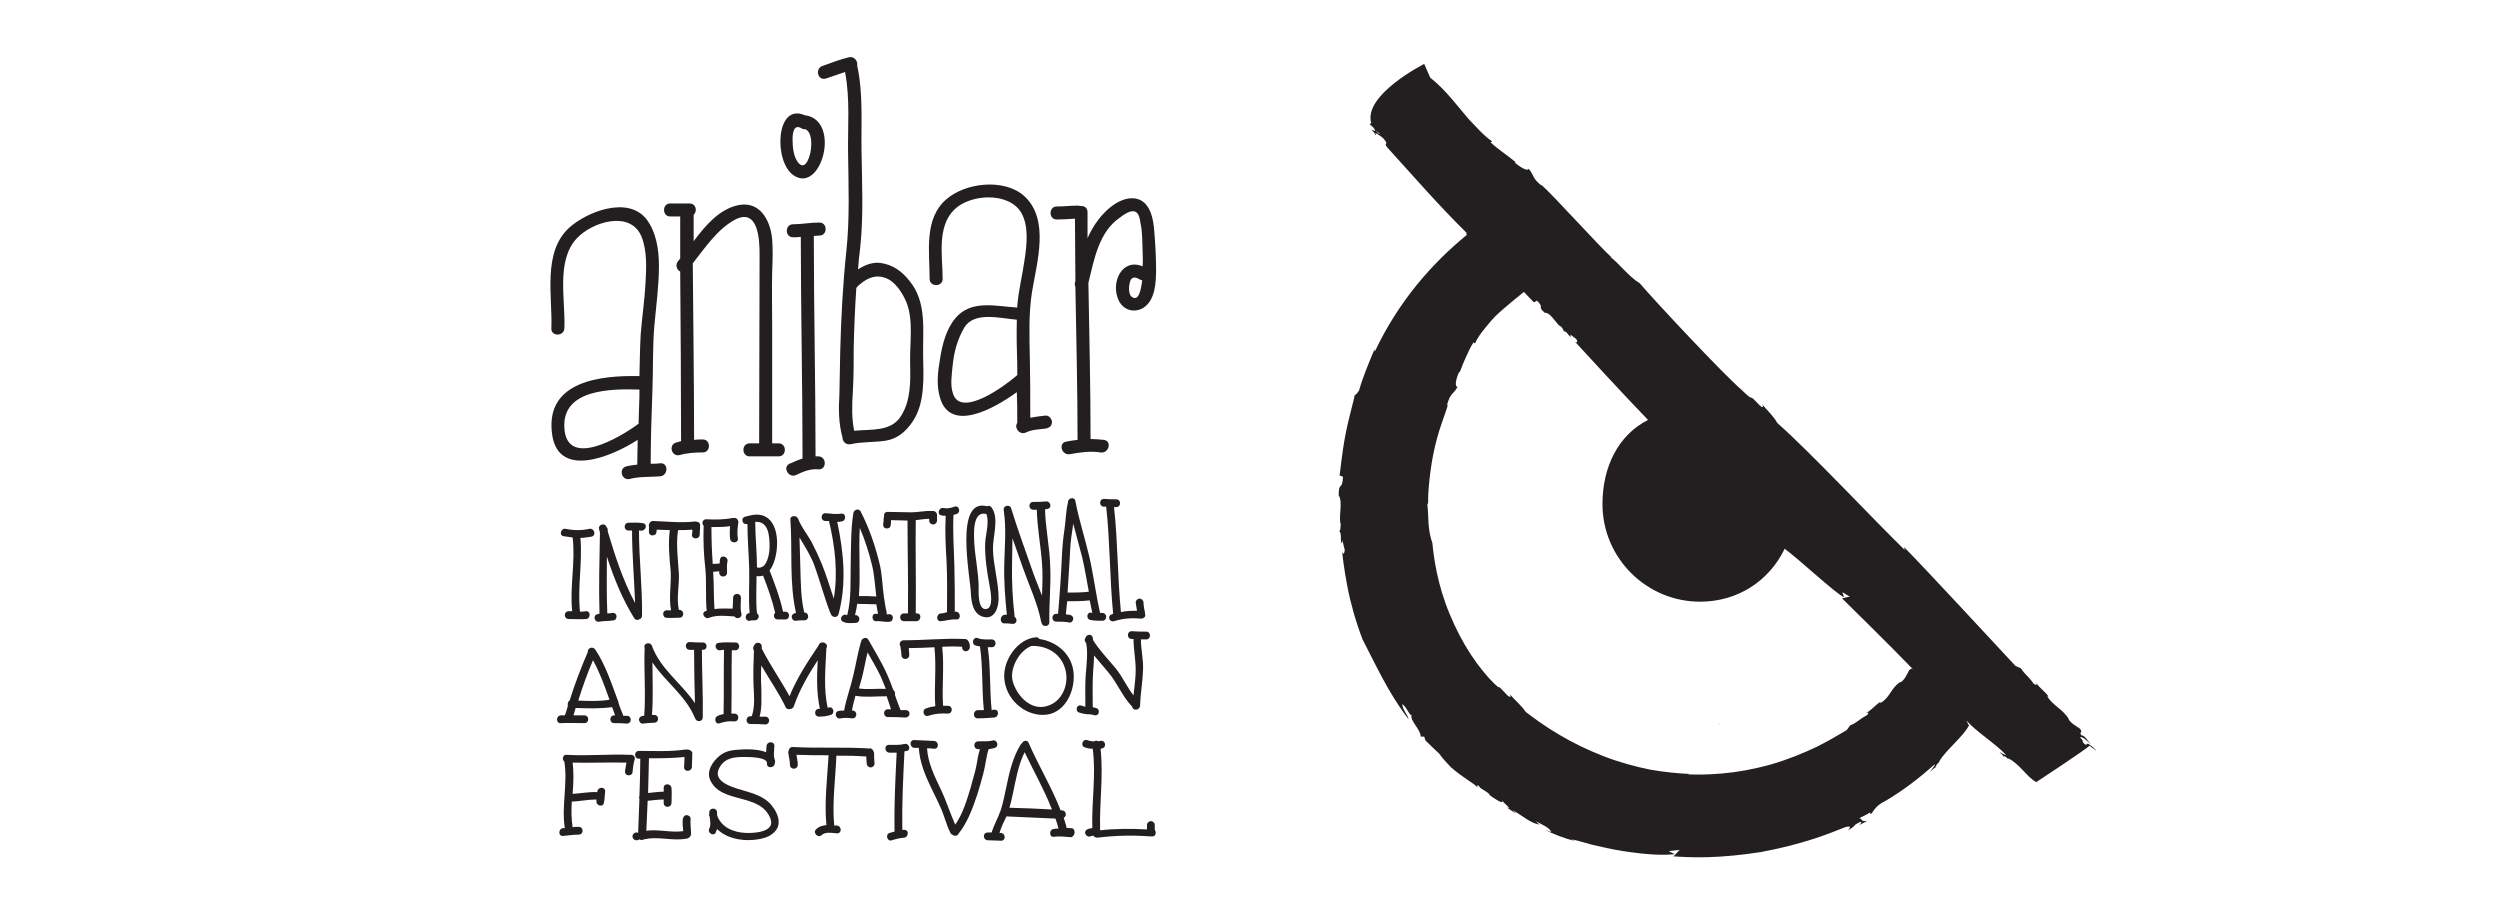 <?xml version="1.0" encoding="utf-8"?>
<!-- Generator: Adobe Illustrator 18.0.0, SVG Export Plug-In . SVG Version: 6.00 Build 0)  -->
<!DOCTYPE svg PUBLIC "-//W3C//DTD SVG 1.1//EN" "http://www.w3.org/Graphics/SVG/1.1/DTD/svg11.dtd">
<svg version="1.1" id="Layer_1" xmlns="http://www.w3.org/2000/svg" xmlns:xlink="http://www.w3.org/1999/xlink" x="0px" y="0px"
	 viewBox="0 0 576.3 207.9" enable-background="new 0 0 576.3 207.9" xml:space="preserve">
<g>
	<path fill="#231F20" d="M396.6,167.2l-0.7-0.6C396.1,166.8,396.3,167,396.6,167.2"/>
	<path fill="#231F20" d="M396.3,134.1C396.2,134,396.2,134,396.3,134.1C396.2,134,396.2,134,396.3,134.1"/>
	<path fill="#231F20" d="M396.3,191.8C396.2,191.8,396.2,191.8,396.3,191.8C396.2,191.8,396.2,191.8,396.3,191.8"/>
	<path fill="#231F20" d="M320,158.7c1.9,3.3,3.7,5.8,4.7,7.1c-0.1-0.9-1.6-2.5-1.4-3.5c1.3,1.2,1.3,2.2,2.1,2.6
		c-0.2,0.6,0.3,1.4,0.9,2.3c0.6,0.9,1.2,1.8,1.2,2.6l0.8,0l0.3,0.9c1.4,1.4,2.2,2.1,2.6,2.5c0.5,0.4,0.6,0.6,0.7,0.7
		c0.2,0.2,0.2,0.5,2.6,3c1.5,1.3,2.7,2.1,3.7,2.8c1,0.7,1.9,1.2,2.6,2c-0.3-0.3-0.6-0.9,0.2-0.5c-0.2,0.5,2.3,1.4,2.4,2.1
		c0.8,0.6,3.4,2.4,2.9,1.2c0.2,0.6,2.6,2.3,1,1.6c0.8,0.5,1.5,1.1,2.2,1.4l-0.9-0.8c2.8,1.6,4.1,3,6.3,3.4l-0.9-0.8
		c1.7,0.9,3.2,1.5,3.6,2.5c-0.6-0.2-1.3-0.4-1.9-0.7c2.9,1.4,4.8,2.1,7.4,2.8l-0.9-0.4c0.9,0.1,2.6,0.6,4.7,1.2
		c2.1,0.5,4.7,1.1,7.3,1.5c2.6,0.4,5.2,0.7,7.3,0.8c2.1,0.1,3.8,0,4.6-0.1c-0.5-0.2-0.9-0.4-1.4-0.7c0.9-0.1,1.8-0.2,2.6-0.3
		c-0.3,0-1.2,1.4-1.6,1.5c1.5,0.1,4.3,0.3,7.9,0.2c3.7-0.1,8-0.5,12.4-1.2c4.3-0.8,8.6-1.9,12-3c3.4-1.1,6-2.2,7.3-2.7
		c2.1-0.6,0.7,0.6,0.7,0.7c2.3-1.3,0.8-1,2.8-1.9c0.6-0.2,0.1,0.4-0.2,0.7c0.8-0.5,1.7-0.7,1.7-1c-1.2,0.4-1-0.5-1.7-0.6
		c0.8-0.4,1.7-0.8,2.5-1.3l0.1,0.4c0.6-0.3,0.8-1.8,3.3-3c4-2.3,8-5.4,11.5-8.5c0.1,0.2-0.5,1-1.2,1.8c0.5-0.4,1.2-1.1,1.7-1.3
		c-1.1,0.4,1.2-1.6,0.5-1.1c0.9-1.6,2.3-2.9,3.6-4.3c1.3-1.4,2.6-2.7,3.3-4.1c-0.1-0.1-0.3-0.5-0.6-1.1c2.4,2.7,6.7,5.3,9.1,7.9
		c-0.2,0.1-0.9-0.3-1.5-0.7c0.3,0.4,0.9,0.8,1.1,1.3c-0.3-1,1.3,0.9,0.9,0.2c2.6,1.2,4.3,4.3,6.5,5.5c0.8-0.5,11.5-7.6,12.3-8.4
		c0.5,0.5,1.4,0.9,1.5,1.2c0.1-0.3-1.3-1.3-1.9-1.7l-0.5,0.3c-1.4-1.1,0-0.5-1.3-1.7c0.3-0.4,1.5,0.6,2.5,1.6
		c-0.8-0.9-1.4-2.1-2.2-2.1c-0.7-1,0.5-0.3-0.3-1.5c-0.8-0.6-2.1-1.2-2.7-2.3l0.1,0c-1.6-2.4-3.6-3-5-5.2l0.3,0.1
		c-0.4-0.9-2-1.9-2.9-3.3c0.3,0.4,0.3,0.9-0.5,0.3c-1.1-1.6-2.2-2.3-2.9-3.5l-1.3-0.6c-4.5-4.8-21-22.7-25.7-27.4l0.2,0.7
		c-7.2-7-21.6-22.4-29.4-29.3c-0.8-1.5-2.4-3-3.5-4.3c0.5,0.8,0,0.8-0.5,0.3c-3.5-3.7-0.5,0-4.2-3.6c-4.5-3.9-20.1-20.6-23.5-24.6
		c-2.5-1.5-4.6-4.4-6.8-6.1l0.3,0.1c-2.3-1.9-13.6-14.5-16.3-16.8l0.3,0.4c-2.4-1.9-1.6-2.1-3.1-4c-0.3,0.8-2.5-0.8-3.2-1.4l0.2-0.1
		c-1.1-1-4-2.9-5.8-4.6l0.4-0.2c-1.8-1.1-4.3-4-5.4-5.1c-2.2-2.5-5.3-6.8-8.9-9.6l-1.4-3.2l-0.1,0.1c0,0-14,7.1-12.1,13.6l-0.4,0.2
		l0.9,0.8c0.8,1.2,1.7,1.3,1.3,1.5l-1.3-1.4c0.9,1.1,0,0.6-0.5,0.3c0.4,0.5,0.8,0.9,1,1.3c0.3,0.1,0-0.3-0.1-0.5
		c0.6,0.4,1.7,0.9,2.2,1.7c1,1.1-0.4,0.6,0.7,1.8c6,6.6,11.7,13.2,18.2,19.6c0,0.3-0.2,0.1-0.4,0c0.2,0.1,0.3,0.3,0.5,0.4
		c-4.3,3.5-8.2,7.4-11.7,11.7c-3.7,4.6-6.9,9.6-9.5,15.1c-0.3,0.2-0.1-0.1-0.1-0.5c-1.4,3.4-2.7,6.4-3.6,9.6c-0.5,0.8-0.8,1-1.1,1.2
		c0.3-0.2-1.1,4.2-2,8.8c-0.9,4.6-1.3,9.4-1.4,9.6l0.8,0.3c-0.1,1.8-0.4,2-0.6,2.2c-0.2,0.2-0.4,0.4-0.4,2.1c0.5,0.7,0.5,2,0.4,3.4
		c-0.1,1.4-0.2,2.7,0.1,3.3c-0.1,0,0,1.6-0.4,1.5c0.6,0.5,0.3,1.7,0.5,2.7c0.2,0.4,0.2-0.3,0.3-0.6c0.1,0.8,0.3,1.5,0.5,2.3
		c-0.1,0.9-0.4,1.2-0.6,0.2c0.1,1.5,0.5,4.5,1.2,8.2c0.7,3.7,1.9,8,3.5,12.2C316.1,151.3,318.1,155.4,320,158.7 M329.4,111.8
		c0.2-2.1,0.5-4.6,1-7.1c0.5-2.5,1.2-5,1.9-7c0.7-2,1.3-3.7,1.5-4.5l-0.3,0.4c0.4-1.5,0.7-2.1,1.1-2.6c0.4-0.5,0.8-0.8,1.4-1.8
		c-0.9-0.1-0.1-2.6,0.4-3.5l0.1,0.1c0.3-0.7,0.7-1.9,1.3-3.2c0.6-1.3,1.2-2.7,1.9-3.7l0.3,0.3c0.4-1,1.3-2.3,2.2-3.4
		c0.9-1.1,1.8-2.2,2.3-2.7c1.2-1.2,3-2.7,4.8-4.2c0.7-0.5,1.3-1.1,2-1.6c1.3,1.4,2.3,2.4,2.3,2.4l0.7-0.4c1.9,1.9-0.1,1.2,1.8,2.8
		c1.5-0.1,2.8,3,3.8,3.2c-0.1,0,0.8,0.9,0.5,1.1c0.7-0.2,1,0.8,1.6,1.2c0.3,0.1,0-0.3,0-0.5l1.4,1.1c0.3,0.6,0.2,1-0.4,0.5
		c2.3,2.5,11,12,16.9,18.1c-6.7,3.4-10.5,10.6-10.5,19.4c0,12.4,10.1,22.5,22.5,22.5c8.8,0,16-4.9,19.5-12.2
		c3.3,2.4,11.6,10.2,13.7,11.2l-0.4-1.2l1.8,1.1c-0.1-0.2-1.7,0.4-1.9,0.3c2.2,2.2,10.6,10.4,16.4,16.4c-0.2,0-0.2-0.5-0.9,0.2
		c-0.5,0.9-1,2.2-2,2.8l-0.1-0.1c-1.1,0.8-1.7,1.7-2.3,2.6c-0.6,0.9-1.2,1.7-2.3,2.3l0.1-0.3c-0.9,0.4-1.9,1.8-3.4,2.6
		c0.4-0.2,1-0.2,0.2,0.5c-1.7,0.9-2.5,1.9-3.8,2.3c-0.3,0.4-0.5,0.7-0.8,1.1c-1.4,0.8-3.8,2.3-6.8,3.8c-3.1,1.5-6.8,3-10.6,4.1
		c-3.9,1.1-7.8,1.8-11.3,2.1c-3.4,0.3-6.3,0.3-7.9,0.2l0.3-0.1c-2.5-0.1-5.7-0.4-9.1-1c-3.4-0.7-7.1-1.7-10.7-3.1
		c-3.6-1.4-7.1-3.1-10.1-4.9c-3.1-1.8-5.7-3.7-7.8-5.3c-0.9-1.4-2.6-2.8-3.7-4.1c0.5,0.8,0,0.8-0.5,0.3c-1.8-1.9-1.8-1.9-2-1.9
		c-0.1,0-0.3,0-2.1-1.9c-1-1.1-2.7-3.1-4.4-5.7c-1.7-2.6-3.4-5.8-4.8-9.2c-1.4-3.3-2.4-6.8-3-9.7c-0.6-2.9-0.9-5.4-1-6.7
		c-0.5-1.4-0.8-3-0.9-4.6c-0.1-1.6-0.1-3.2-0.3-4.6l0.2,0.3C329.2,115.5,329.2,113.9,329.4,111.8"/>
	<path fill="#231F20" d="M396.3,176.6C396.2,176.6,396.2,176.6,396.3,176.6C396.2,176.6,396.2,176.6,396.3,176.6"/>
</g>
<path fill="#231F20" d="M135.9,121.9c-1.8,0.4-3.7,0.4-5.5,0c-1.1-0.2-1.6,1.5-0.5,1.7c0.7,0.1,1.4,0.2,2.1,0.3
	c0.7,5.7-0.7,11.3-0.1,17c-0.3,0-0.5,0-0.8,0c-1.2,0-1.2,1.8,0,1.8c1.4,0,2.7,0.1,4,0c1.1-0.1,1.1-1.9,0-1.8c-0.5,0.1-1,0.1-1.4,0.1
	c-0.6-5.7,0.6-11.3,0.1-17c0.9,0,1.7-0.2,2.6-0.3C137.5,123.4,137,121.7,135.9,121.9"/>
<path fill="#231F20" d="M148.2,120.6c-1.1-0.2-2.2-0.1-3.3-0.1c-1.2,0-1.2,1.8,0,1.8c0.3,0,0.6,0,0.8,0c0,5.6,0.5,11.1,0.7,16.7
	c-2.8-5.2-4.6-10.8-6.3-16.5c0-0.1,0-0.2,0-0.3c0-0.3-0.1-0.5-0.3-0.7c-0.3-1.1-2-0.6-1.7,0.5c0.1,0.2,0.1,0.5,0.2,0.7
	c-0.1,6.3-0.3,12.5-0.1,18.8c-0.2,0-0.3,0-0.5,0.1c-1.1,0.2-0.7,2,0.5,1.7c1.1-0.2,2.2-0.1,3.3-0.3c0.5-0.1,0.7-0.7,0.6-1.1
	c-0.1-0.5-0.6-0.7-1.1-0.6c-0.3,0.1-0.7,0.1-1,0.1c-0.2-4.4-0.1-8.8-0.1-13.1c1.6,4.9,3.5,9.7,6.3,14.2c0.3,0.5,0.9,0.5,1.3,0.2
	c0.3-0.1,0.5-0.4,0.5-0.8c0.1-6.5-0.7-13-0.7-19.6c0.1,0,0.1,0,0.2,0C148.9,122.6,149.4,120.8,148.2,120.6"/>
<path fill="#231F20" d="M161.3,123.2c0-0.7,0.1-1.4,0.1-2.1c0-0.5-0.3-0.8-0.7-0.8c-0.1,0-0.3-0.1-0.4-0.1c-3.3,0.4-6.5,0-9.8-0.1
	c-0.5,0-0.8,0.4-0.9,0.8c0,0.1-0.1,0.2,0,0.3c0,0.2,0,0.4,0,0.6c0,0.1,0,0.2,0,0.3c0,0,0,0,0,0.1c0,0,0,0,0,0.1
	c-0.1,0.5,0.1,1,0.6,1.1c0.4,0.1,1-0.1,1.1-0.6c0-0.2,0.1-0.5,0.1-0.7c1,0,2,0.1,3,0.1c-0.4,3.1-0.1,6.3,0.2,9.4
	c0.2,3-0.5,6.2,0.1,9.1c-0.2,0-0.5,0-0.7,0c-0.5-0.1-1,0.1-1.1,0.6c-0.1,0.4,0.1,1,0.6,1.1c1,0.1,2.1,0,3.1,0c1.2,0,1.2-1.8,0-1.8
	c0,0-0.1,0-0.1,0c-0.6-2.7,0.1-5.6,0-8.3c-0.2-3.3-0.7-6.7-0.2-10.1c1.1,0,2.2,0,3.3-0.1c0,0.4,0,0.8-0.1,1.2
	C159.5,124.4,161.3,124.4,161.3,123.2"/>
<path fill="#231F20" d="M169.3,142.1c0.5,0.8,1.9,0.3,1.6-0.7c-0.3-1.2-0.1-2.4-0.1-3.6c0-1.2-1.8-1.2-1.8,0c0,0.8-0.1,1.7-0.1,2.5
	c-1.4,0-2.8-0.1-4.2,0.1c-0.2-2.8-0.1-5.7-0.3-8.6c0.5,0,1-0.1,1.4-0.1c0,0.1,0,0.2,0,0.3c0,1.2,1.8,1.2,1.8,0
	c0-0.9-0.1-1.8,0.1-2.6c0.2-1.1-1.5-1.6-1.7-0.5c-0.1,0.3-0.1,0.7-0.1,1c-0.5,0-1.1,0.1-1.6,0.1c-0.2-2.9-0.3-5.6-0.3-8.5
	c1.4,0,2.9,0,4.3-0.2c-0.1,1-0.1,1.9,0,2.9c0.1,1.1,1.9,1.1,1.8,0c-0.2-1.2-0.1-2.5,0.1-3.7c0.1-0.7-0.5-1.2-1-1.1
	c-0.1,0-0.2,0-0.3,0c-2,0.4-4,0.4-6.1,0.3c-0.9,0-1.1,1-0.6,1.5c-0.1,3.3,0,6.6,0.4,9.9c0.3,3.2,0,6.5,0.3,9.7
	c-0.1,0-0.2,0.1-0.3,0.1c-1.1,0.4-0.1,2,0.9,1.5C165.3,141.7,167.4,142,169.3,142.1"/>
<path fill="#231F20" d="M179.3,142.8c0.6,0,1.1,0,1.7,0c1.2,0,1.2-1.8,0-1.8c-0.2,0-0.3,0-0.5,0c-0.7-3.3-1.9-6.4-3.1-9.5
	c1.1-1.4,1.6-3.7,1.7-5.4c0.3-4.1-1.3-8.4-6.1-7.3c-0.4,0.1-0.8,0.2-1.2,0.3c-0.5,0.1-0.8,0.6-0.6,1.1c0.1,0.5,0.6,0.7,1.1,0.6
	c0,3.4,0.3,6.8,0.4,10.2c0.1,3.4-0.2,6.8,0.1,10.3c-0.2,0-0.3,0.1-0.5,0.2c-0.4,0.2-0.5,0.8-0.3,1.2c0.3,0.5,0.8,0.5,1.2,0.3
	c-0.2,0.1,0.1,0,0.1,0c0,0,0.1,0,0.1,0c0,0,0,0,0,0c0.2,0,0.4,0,0.6,0c0.5,0,0.9-0.4,0.9-0.9c0-0.3-0.1-0.5-0.4-0.7
	c-0.3-2.8-0.1-5.7-0.1-8.6c0.6,0.1,1.1,0,1.5-0.1c1.1,2.8,2.1,5.6,2.8,8.6C178.2,141.6,178.3,142.8,179.3,142.8 M177.4,126.1
	c0,1.3-0.4,3.5-1.4,4.4c-0.1,0.1-0.3,0.1-0.4,0.2c-0.3,0.2-0.7,0.2-1.1,0.1c0-3.5-0.4-7-0.4-10.5
	C177.2,120.1,177.4,123.5,177.4,126.1"/>
<path fill="#231F20" d="M191.4,141.3c0,0,0,0.1,0.1,0.1c0.1,0.9,1.5,1.2,1.8,0.2c1.9-7.1,1.2-14.2-0.3-21.3c0.3,0,0.7,0,1-0.1
	c1.1-0.1,1.1-1.9,0-1.8c-1.2,0.2-2.5,0-3.7-0.1c-1.2,0-1.2,1.8,0,1.8c0.3,0,0.6,0,0.8,0c1.4,5.9,2.1,11.9,1.1,17.9
	c-0.9-2.7-1.7-5.4-2.8-8.1c-0.7-1.7-1.5-3.4-2.4-5.1c-1-1.8-2.3-3.3-3-5.2c-0.2-0.4-0.5-0.6-0.8-0.6c-0.5-0.1-1.1,0.2-1,0.8
	c0.5,7-0.3,14.5,1.3,21.5c0,0-0.1,0-0.1,0c-0.5,0.1-0.9,0.4-0.9,0.9c0,0.4,0.4,1,0.9,0.9c0.7-0.1,1.3-0.1,2-0.1c1.2,0,1.2-1.8,0-1.8
	h0c-0.8-3.3-0.8-6.8-0.9-10.2c-0.1-2.4-0.1-4.7-0.2-7.1c1.1,1.8,2.2,3.6,3.1,5.6C188.9,133.4,189.9,137.4,191.4,141.3"/>
<path fill="#231F20" d="M202,143.2c1.1-0.1,2.1,0.3,3.2,0.1c0.5-0.1,0.7-0.7,0.6-1.1c-0.1-0.5-0.6-0.7-1.1-0.6c-0.1,0-0.2,0-0.3,0
	c0-0.1,0-0.3,0-0.4c-0.2-0.9-0.4-1.8-0.5-2.7c0-0.2,0-0.3-0.1-0.5c-0.4-2.8-0.4-5.6-1.1-8.3c-1-4.1-2.4-8.1-4.3-11.8
	c-0.5-0.9-1.7-0.3-1.7,0.5c-0.6,3.8-0.5,7.7-0.6,11.6c-0.1,3.9,0.2,7.9-0.8,11.8c0,0-0.1,0-0.1,0c-1-0.5-1.9,1-0.9,1.5
	c1,0.5,1.9,0.3,2.9,0.3c1.2,0,1.2-1.8,0-1.8c0,0-0.1,0-0.1,0c0.2-0.9,0.4-1.7,0.5-2.6c1.5,0,3,0.1,4.4,0.1c0.1,0.7,0.3,1.5,0.4,2.2
	c-0.2,0-0.5,0-0.7,0C200.9,141.5,200.9,143.3,202,143.2 M198,137.4c0.4-5.2-0.1-10.5,0.2-15.7c1.2,2.8,2.1,5.6,2.8,8.5
	c0.6,2.4,0.7,4.9,1,7.3C200.7,137.4,199.3,137.4,198,137.4"/>
<path fill="#231F20" d="M209.3,141.4c-0.3,0-0.6,0-0.9,0c-1.2,0-1.2,1.8,0,1.8c1,0,1.9,0,2.9,0c1.1-0.1,1.2-1.9,0-1.8
	c-0.1,0-0.1,0-0.2,0c0.1-7.2-0.1-14.3,0-21.5c1-0.1,2.1-0.3,3.1-0.3c0,0.1,0,0.3,0,0.4c0,0.5,0.4,0.9,0.9,0.9c0.5,0,0.9-0.4,0.9-0.9
	c0-0.4,0-0.9,0-1.3c0-0.5-0.4-0.9-0.9-0.9c-0.1,0-0.1,0-0.1,0c-0.1,0-0.1,0-0.2,0c-1.6-0.1-3.1,0.3-4.7,0.3c-1.8,0-3.7-0.1-5.5-0.1
	c-0.7,0-0.9,0.6-0.8,1.1c0,0.1-0.1,0.2-0.1,0.3c0,0.4,0,0.9-0.1,1.3c-0.1,0.5,0.1,1,0.6,1.1c0.5,0.1,1-0.1,1.1-0.6
	c0.1-0.4,0.1-0.9,0.1-1.3c1.3,0,2.5,0.1,3.8,0.1C209.2,127,209.4,134.2,209.3,141.4"/>
<path fill="#231F20" d="M216.9,141.4c-1.1,0.1-1.2,1.9,0,1.8c1.2-0.1,2.3-0.5,3.5-0.4c1.2,0.1,1.1-1.7,0-1.8c-0.1,0-0.2,0-0.3,0
	c0-3.5,0-7.1-0.1-10.7c-0.1-3.9-0.4-7.7-0.2-11.6c0.2-0.1,0.4-0.1,0.7-0.2c1.1-0.4,0.6-2.1-0.5-1.7c-0.8,0.3-1.6,0.5-2.5,0.3
	c-1.1-0.2-1.6,1.5-0.5,1.7c0.3,0.1,0.7,0.1,1,0.1c-0.2,3.6,0,7.1,0.2,10.6c0.2,3.9,0.1,7.8,0.1,11.6
	C217.8,141.3,217.4,141.4,216.9,141.4"/>
<path fill="#231F20" d="M228.9,126.7c-0.1-2.9,1.5-7.2-0.3-9.7c-0.3-0.4-0.7-0.5-1.1-0.3c-7.6-2-3.8,16.3-3.7,20
	c0.1,2.1,0.5,4.9,2.9,5.5c2.6,0.7,3.5-2.2,3.5-4.2C230.2,134.2,229,130.5,228.9,126.7 M227.3,140.4c-2,0.2-1.7-4.3-1.7-5.5
	c-0.1-3.2-0.8-6.4-1-9.6c-0.1-2.1-0.5-7.7,2.8-6.8c0.7,1.9-0.2,4.8-0.3,6.7c-0.1,3.2,0.4,6.5,1,9.7
	C228.3,136.1,229.2,140.2,227.3,140.4"/>
<path fill="#231F20" d="M231.5,143.7c0.6,0,1.1,0,1.7,0.1c0.5,0.1,1-0.1,1.1-0.6c0.1-0.4-0.1-0.8-0.4-1c-0.5-4.2-0.7-8.4-0.6-12.6
	c0-1.8,0.1-3.7,0.1-5.5c0.8,2.3,1.6,4.5,2.4,6.8c1.4,4,3.4,8.2,4.2,12.4c0,0.1,0,0.2,0.1,0.2c0.1,1.1,1.8,1.1,1.8-0.1
	c-0.1-4.3,0.4-8.5,0.2-12.8c-0.1-4.4-1.1-8.8-1.2-13.2c0.2,0,0.4,0,0.6-0.1c1.1-0.2,0.7-1.9-0.5-1.7c-0.9,0.1-1.8,0.1-2.8,0.1
	c-1.2,0-1.2,1.8,0,1.8c0.3,0,0.5,0,0.8,0c0.1,4.1,0.9,8.2,1.2,12.3c0.2,2.5,0.1,5,0,7.5c-0.8-2.1-1.7-4.2-2.4-6.3
	c-1.6-4.6-3.3-9.2-4.7-13.8c-0.3-1.1-2-0.6-1.7,0.4c0,0.1,0,0.2,0,0.2c0.6,4.1,0.2,8.2,0.1,12.3c-0.1,3.8,0.2,7.8,0.6,11.6
	c-0.2,0-0.4,0-0.5,0C230.4,141.9,230.4,143.7,231.5,143.7"/>
<path fill="#231F20" d="M251.3,142.9c0.9,0.2,1.9,0.2,2.8,0.2c1.2,0,1.2-1.8,0-1.8c-0.2,0-0.3,0-0.5,0c-1-4.3-1.5-8.7-2.5-13
	c-1-4.3-2.4-8.5-3.2-12.8c-0.2-1.1-1.8-0.7-1.7,0.3c-0.5,2-0.5,4.1-0.8,6.1c-0.3,2-0.5,4-0.6,6.1c-0.2,4.5-0.5,9-0.9,13.5
	c-0.1,0-0.3,0-0.4,0c-1.2,0-1.2,1.8,0,1.8c1,0,2,0,3,0.2c0.5,0.1,0.9-0.4,0.9-0.9c0-0.5-0.4-0.8-0.9-0.9c-0.3,0-0.5,0-0.8-0.1
	c0.1-1,0.2-2,0.3-3c1.7,0,3.5,0,5.2-0.2c0.2,1,0.4,1.9,0.6,2.9c0,0,0,0,0,0C250.6,140.8,250.2,142.6,251.3,142.9 M246.1,136.6
	c0.2-2.7,0.3-5.3,0.5-8c0.1-2.1,0.2-4.2,0.6-6.4c0.1-0.5,0.1-1,0.2-1.5c0.7,2.6,1.4,5.3,2.1,7.9c0.6,2.6,1,5.2,1.5,7.8
	C249.3,136.6,247.7,136.6,246.1,136.6"/>
<path fill="#231F20" d="M256.8,143.2c1.9-0.6,3.9-0.8,6-0.6c0.1,0,0.1,0,0.2,0c0,0,0.1,0,0.1,0c0.5,0,1-0.4,0.9-0.9
	c-0.1-0.9-0.4-1.9-0.4-2.8c0-0.5-0.4-0.9-0.9-0.9c-0.5,0-0.9,0.4-0.9,0.9c0.1,0.6,0.2,1.3,0.3,1.9c-1.2,0-2.5,0-3.7,0.3
	c-0.8-8-0.7-16.2-1.6-24.2c0.2,0,0.4,0,0.5,0c1.2,0,1.2-1.8,0-1.8c-0.9,0-1.9,0-2.8-0.1c-1.2,0-1.2,1.8,0,1.8c0.2,0,0.3,0,0.5,0
	c0.9,8.2,0.8,16.5,1.6,24.7c-0.1,0-0.2,0-0.2,0.1C255.2,141.8,255.6,143.5,256.8,143.2"/>
<path fill="#231F20" d="M134.7,166.7c1.2,0,1.2-1.8,0-1.8c-0.8,0-1.7,0-2.5,0c0.2-0.6,0.3-1.1,0.5-1.7c2.8,0.1,5.6,0.2,8.4-0.2
	c0.2,0.6,0.5,1.3,0.7,1.9c-0.1,0-0.1,0-0.2,0c-1.2,0-1.2,1.8,0,1.8c1,0,1.9,0,2.9,0.1c1.2,0,1.2-1.8,0-1.8c-0.3,0-0.5,0-0.8,0
	c-0.4-1-0.8-1.9-1.1-2.9c0-0.2-0.1-0.5-0.2-0.7c-1.5-4-2.8-8.1-5.2-11.7c-0.6-0.8-1.8-0.3-1.7,0.6c-1.6,3.7-3,7.4-4.2,11.2
	c-0.4,0.2-0.5,0.8-0.4,1.2c-0.2,0.7-0.4,1.5-0.7,2.2c-0.3,0-0.6,0-0.9,0c-1.2,0.1-1.2,1.9,0,1.8
	C131.2,166.6,132.9,166.7,134.7,166.7 M136.7,152.2c1.6,2.9,2.7,6,3.8,9.1c-2.4,0.4-4.8,0.3-7.2,0.2
	C134.3,158.3,135.4,155.2,136.7,152.2"/>
<path fill="#231F20" d="M162,148.1c-1,0-2,0-3-0.1c-1.2,0-1.2,1.8,0,1.8c0.3,0,0.7,0,1,0c0,4.1,0.1,8.2,0.2,12.3
	c-3.1-4.6-8-7.9-9.9-13.2c-0.4-1.1-2.1-0.6-1.7,0.4c0,0.1,0,0.1,0,0.2c-0.2,5.2,0.3,10.4-0.1,15.5c-0.1,0-0.2,0-0.3,0
	c-0.5,0.1-0.9,0.4-0.9,0.9c0,0.4,0.4,1,0.9,0.9c0.9-0.1,1.8-0.2,2.6-0.2c1.2,0,1.2-1.8,0-1.8c-0.2,0-0.4,0-0.5,0
	c0.3-4,0.1-8.1,0.1-12.1c2.9,4.4,7.6,7.6,9.7,12.6c0.1,0.1,0.1,0.3,0.2,0.4c0.3,0.8,1.7,0.7,1.7-0.3c0.1-5.2-0.2-10.4-0.2-15.6
	c0,0,0.1,0,0.1,0C163.2,149.9,163.2,148.1,162,148.1"/>
<path fill="#231F20" d="M169.5,149.9c1.2,0,1.2-1.8,0-1.8c-1.3,0-2.6-0.1-3.9,0.1c-1.1,0.2-0.7,1.9,0.5,1.7c0.3-0.1,0.5-0.1,0.8-0.1
	c-0.1,4.9,0,9.8-0.1,14.8c-0.4,0.1-0.9,0.2-1.3,0.4c-1.1,0.4-0.6,2.2,0.5,1.7c1.1-0.4,2.2-0.5,3.3-0.4c1.2,0,1.2-1.8,0-1.8
	c-0.2,0-0.5,0-0.7,0c0.1-4.9,0-9.7,0.1-14.6C168.9,149.9,169.2,149.9,169.5,149.9"/>
<path fill="#231F20" d="M183,162.8c1.3-3.8,3.3-7.2,5.5-10.6c-0.2,3.7-0.3,7.5,0.5,11.2c-0.1,0-0.1,0-0.2,0c-1.2,0-1.2,1.8,0,1.8
	c0.9,0,1.8-0.1,2.7-0.4c1.1-0.3,0.6-2.1-0.5-1.7c-0.1,0-0.1,0-0.2,0.1c-1-4.5-0.5-9.2-0.3-13.8c0,0,0,0,0,0c0.4-0.6-0.1-1.2-0.7-1.3
	c-0.5-0.1-1,0.2-1.1,0.7c-2.5,3.7-5,7.5-6.7,11.7c-2-3.7-4.5-7.2-6.4-11c0-0.2,0-0.4,0-0.5c0-1-1.4-1.1-1.7-0.3
	c-0.2,0.3-0.4,0.6-0.2,1.1c0,0.1,0.1,0.1,0.1,0.2c-0.1,2.6-0.2,5.3-0.1,7.9c0.1,2.3,0.4,4.9-0.4,7.2c-0.1,0-0.2,0-0.3,0
	c-1.2,0-1.2,1.8,0,1.8c1.1,0,2.3,0,3.4,0.1c1.2,0,1.2-1.8,0-1.8c-0.4,0-0.8,0-1.3,0c0.6-2.1,0.4-4.5,0.4-6.7c-0.1-1.7-0.1-3.4,0-5.1
	c1.9,3.3,4.1,6.4,5.7,9.8c0,0,0.1,0.1,0.1,0.1l0,0c0,0,0,0,0,0C181.7,163.6,182.7,163.6,183,162.8"/>
<path fill="#231F20" d="M208.8,163.7c-0.4,0-0.8,0-1.2,0c-0.5-1.2-0.9-2.4-1.3-3.5c0.1-0.4,0-0.9-0.4-1.2c-0.4-1.1-0.8-2.2-1.3-3.3
	c-1.2-2.8-2.9-5.5-4.4-8.2c-0.5-0.9-1.7-0.3-1.7,0.5c0,0.1-0.1,0.1-0.1,0.2c-0.7,2.5-1.1,5-1.7,7.5c-0.6,2.7-1.6,5.3-2.1,8
	c0,0,0,0.1,0,0.1c-0.4,0-0.9,0-1.3,0.1c-1.1,0.2-0.7,2,0.5,1.7c0.9-0.2,1.8-0.1,2.7,0c1.2,0,1.2-1.8,0-1.8c0,0-0.1,0-0.1,0
	c0.2-1.2,0.5-2.3,0.8-3.4c2.4,0.4,4.8,0.1,7.2,0.1c0.3,1,0.7,2,1,3c-0.2,0-0.5,0-0.7,0c-1.2,0-1.2,1.8,0,1.8c1.3,0,2.5,0,3.8,0.1
	C210,165.5,210,163.7,208.8,163.7 M198,158.7c0.2-0.8,0.5-1.7,0.7-2.5c0.5-1.9,0.8-3.9,1.3-5.8c1,1.8,2.1,3.6,3,5.5
	c0.4,0.9,0.8,1.9,1.2,2.9C202,158.7,200,159,198,158.7"/>
<path fill="#231F20" d="M222.4,150.1c0.5,0.1,1-0.2,1.1-0.6c0.2-0.7,0-1.4-0.4-1.9c-0.2-0.2-0.4-0.3-0.7-0.3c0,0,0,0-0.1,0
	c-4.7-0.2-9.3,0.3-14,0.3c-0.9,0-1.1,1-0.7,1.5c0,0.1,0,0.2,0,0.3c0.1,0.5,0.2,1.1,0.2,1.6c0,1.2,1.8,1.2,1.8,0
	c0-0.6-0.1-1.1-0.1-1.6c2,0,4-0.1,5.9-0.2c0.5,4.5-0.1,9.1,0.2,13.6c-0.7,0.1-1.4,0.2-2.1,0.5c-1.1,0.3-0.6,2.1,0.5,1.7
	c1.5-0.5,3-0.6,4.5-0.5c1.2,0,1.2-1.8,0-1.8c-0.4,0-0.7,0-1.1,0c-0.3-4.5,0.3-9.1-0.2-13.6c1.5-0.1,3.1-0.1,4.6,0
	C221.7,149.5,222,150,222.4,150.1"/>
<path fill="#231F20" d="M225.4,165.6c1.3,0,2.5-0.1,3.8-0.2c1.1-0.1,1.2-1.9,0-1.8c-0.2,0-0.4,0-0.6,0.1c-0.5-4.8-0.2-9.7-0.9-14.5
	c0.3,0,0.6,0,0.9,0c1.2,0,1.2-1.8,0-1.8c-1.1,0-2.2,0.1-3.2-0.3c-1.1-0.4-1.6,1.4-0.5,1.7c0.3,0.1,0.7,0.2,1,0.2
	c0.7,4.9,0.4,9.8,0.9,14.7c-0.5,0-0.9,0-1.4,0C224.2,163.8,224.2,165.6,225.4,165.6"/>
<path fill="#231F20" d="M240.4,164.8c4.9,0,7.4-5.2,7.1-9.5c-0.3-4.4-3.8-7.4-7.9-8c-0.1-0.2-0.4-0.4-0.7-0.4
	c-4.4,0.3-7.7,5.4-7.4,9.4C231.8,161,235.9,164.8,240.4,164.8 M237.8,148.9c0.1,0,0.2,0,0.3,0c3.6,0,6.6,2,7.5,5.5
	c0.9,3.4-0.8,7.5-4.4,8.4c-3.7,1-6.8-2.5-7.7-5.6C232.6,154.4,234.8,150,237.8,148.9"/>
<path fill="#231F20" d="M252,164.8c0.5,0.2,1,0.1,1.2-0.3c0.2-0.4,0.1-1-0.3-1.2c-0.3-0.1-0.7-0.2-1-0.3c0-2.8-0.1-5.6,0.1-8.4
	c0.1-1.2,0.2-2.3,0.2-3.5c1.1,1.3,2.2,2.6,3.3,3.9c2.1,2.5,3.2,5.5,5.4,7.8c0,0,0.1,0,0.1,0.1c0.1,1,1.7,0.9,1.8-0.2
	c0.1-2.8,0.6-5.5,0.7-8.3c0.1-2.4-0.5-4.7-0.5-7c0.4,0,0.8,0,1.2,0c1.2,0,1.2-1.8,0-1.8c-1.1,0-2.2,0-3.3-0.1c-1.2,0-1.2,1.8,0,1.8
	c0.1,0,0.2,0,0.4,0c0,2.4,0.5,4.7,0.5,7.1c0,2-0.3,4-0.5,5.9c-1.5-1.9-2.5-4.2-4-6.1c-1.8-2.2-3.8-4.2-5.3-6.6
	c0-0.2-0.1-0.4-0.1-0.6c-0.2-1-1.5-0.8-1.7,0.1c-0.2,0.2-0.2,0.6,0,0.9c0.1,0.1,0.1,0.2,0.2,0.3c0.4,2.3,0.1,4.7-0.1,7
	c-0.2,2.5-0.1,5.1-0.1,7.6c-0.2,0-0.5-0.1-0.7-0.2c-0.5-0.2-1-0.1-1.2,0.3c-0.2,0.4-0.1,1,0.3,1.2c0.5,0.2,1,0.3,1.6,0.4
	C250.7,164.7,251.4,164.6,252,164.8"/>
<path fill="#231F20" d="M146.3,175.1c0.2-0.7-0.4-1.2-1-1.1c-0.1,0-0.2,0-0.2,0c-4.8-0.2-9.7,0.3-14.5,0c-0.9-0.1-1.1,1.1-0.5,1.6
	c0.8,5.1-0.7,10.2,0.1,15.3c-0.1,0-0.3,0-0.4,0c-1.1,0.1-1.2,1.9,0,1.8c1.2-0.1,2.4-0.3,3.6-0.3c1.2,0,1.2-1.8,0-1.8
	c-0.5,0-1,0-1.4,0.1c-0.3-2-0.3-3.9-0.2-5.9c1.9-0.1,3.8-0.5,5.7-0.5c0,0.1,0,0.2,0,0.3c-0.2,1.1,1.5,1.6,1.7,0.5
	c0.2-0.9,0.2-1.8,0.3-2.6c0.1-1.2-1.7-1.2-1.8,0c0,0,0,0.1,0,0.1c-1.9-0.1-3.8,0.3-5.7,0.4c0.2-2.4,0.3-4.8,0-7.2
	c4.1,0.1,8.3-0.1,12.4,0c-0.1,0.6-0.2,1.2-0.3,1.8c-0.1,0.5,0.1,1,0.6,1.1c0.4,0.1,1-0.1,1.1-0.6C145.9,177,146,176.1,146.3,175.1"
	/>
<path fill="#231F20" d="M158.3,172.8c-0.1,0-0.3-0.1-0.4,0c-3.5,0.5-7.1,0.3-10.6,0.3c-1.2,0-1.2,1.8,0,1.8c0.1,0,0.2,0,0.3,0
	c0,2.9-0.1,5.7-0.2,8.6c-0.1,0.2-0.1,0.5,0,0.7c-0.1,2.6-0.2,5.2-0.3,7.8c-0.1,0-0.2-0.1-0.3-0.1c0,0-0.1,0-0.1,0
	c-0.5,0-0.9,0.4-0.9,0.9c0,0.5,0.4,0.9,0.9,0.9c0,0,0.1,0,0.1,0c0.2,0,0.4-0.1,0.6-0.2c0.2,0.1,0.4,0.2,0.7,0.1
	c3.4-1,6.8,0.4,10.3-0.3c0.3-0.1,0.5-0.2,0.6-0.4c0.2-0.1,0.3-0.4,0.3-0.7c0-1.1-0.2-2.2-0.1-3.4c0.1-0.5-0.5-0.9-0.9-0.9
	c-0.5,0-0.8,0.4-0.9,0.9c-0.1,0.9,0,1.9,0.1,2.8c-2.9,0.4-5.7-0.5-8.5-0.1c0.1-2.3,0.2-4.6,0.3-6.9c1.2-0.1,2.4-0.3,3.7-0.3
	c0,0.3,0,0.5,0,0.8c0,1.2,1.7,1.2,1.8,0c0-1.1,0.1-2.3,0-3.4c-0.1-1.2-1.9-1.2-1.8,0c0,0.3,0,0.5,0,0.8c-1.2,0-2.4,0.2-3.6,0.3
	c0.1-2.7,0.1-5.3,0.2-8c2.7,0,5.5,0,8.2-0.3l-0.1,2.3c-0.1,1.2,1.7,1.2,1.8,0c0-1.1,0.1-2.2,0.1-3.3
	C159.4,173,158.8,172.7,158.3,172.8"/>
<path fill="#231F20" d="M172.3,182.5c-2.5-0.8-8.7-2-6.3-5.8c1.3-2.1,3.5-2.2,5.7-2.2c0.9,0,5.3,0,5.1,1.5c-0.1,1.2,1.7,1.1,1.8,0
	c0,0,0-0.1,0-0.1c0.1-0.2,0.1-0.5,0-0.8c-0.4-0.9-0.1-2.1-0.1-3.1c0.1-1.2-1.7-1.2-1.8,0c0,0.5-0.1,0.9-0.1,1.4
	c-2-0.8-4.8-0.7-6.2-0.6c-1.7,0.1-3.1,0.3-4.5,1.4c-1.6,1.3-3.1,3.5-2.2,5.6c2.5,5.6,11.6,2.9,13.9,8.9c1.2,3.1-3.7,3.4-5.7,3.3
	c-2.8-0.1-5.7-1.3-6.6-4.1c0-0.2,0-0.4,0-0.6c0-1.2-1.8-1.2-1.8,0c0,0.1,0,0.2,0,0.3c0,0.1-0.1,0.3,0,0.5c0,0.1,0.1,0.1,0.1,0.2
	c0.1,0.9,0.3,1.9-0.1,2.7c-0.5,1,1,1.9,1.5,0.9c0.1-0.3,0.2-0.5,0.3-0.8c2.1,2.1,5.5,2.8,8.5,2.5c2-0.2,4.1-0.7,5.2-2.4
	c1.1-1.6,0.2-3.8-0.8-5.1C176.9,184.1,174.6,183.2,172.3,182.5"/>
<path fill="#231F20" d="M200.5,172.5c-0.1,0-0.2,0-0.3,0.1c-0.1-0.1-0.2-0.1-0.4-0.1c-5.7-0.3-11.4,0-17.1-0.3
	c-0.6,0-0.9,0.5-0.9,0.9c0,0.1-0.1,0.2-0.1,0.3c0.1,1,0.4,1.9,0.4,2.9c0,1.2,1.8,1.2,1.8,0c0-0.8-0.2-1.6-0.3-2.3
	c2.5,0.1,4.9,0.1,7.4,0.1c-0.3,5.4-1,10.7-0.5,16.1c-0.9,0.1-1.7,0.3-2.4,1c-0.8,0.8,0.5,2.1,1.3,1.3c0.8-0.8,2.5-0.5,3.5-0.4
	c1.2,0.1,1.2-1.7,0-1.8c-0.2,0-0.4,0-0.6,0c-0.5-5.4,0.3-10.8,0.5-16.1c2.3,0,4.6,0,6.9,0.2c0,0.5,0,1,0.1,1.6
	c0,0.5,0.4,0.9,0.9,0.9c0.5,0,0.9-0.4,0.9-0.9c-0.1-0.8-0.1-1.6-0.1-2.4C201.4,173,201,172.5,200.5,172.5"/>
<path fill="#231F20" d="M208.5,171.5c-1.2,0.3-2.3,0.2-3.5,0.2c-1.2-0.1-1.2,1.7,0,1.8c0.6,0,1.1,0,1.7,0
	c-0.3,6.1-0.6,12.1-0.5,18.2c-0.4,0.1-0.7,0.2-1.1,0.3c-1.1,0.3-0.6,2.1,0.5,1.7c0.9-0.3,1.8-0.5,2.8-0.6c1.1-0.1,1.2-1.9,0-1.8
	c-0.1,0-0.3,0-0.4,0c-0.1-6,0.2-12.1,0.5-18.1c0.2,0,0.3-0.1,0.5-0.1C210.1,173,209.6,171.2,208.5,171.5"/>
<path fill="#231F20" d="M229.3,172.4c1.1-0.3,0.6-2-0.5-1.7c-1.1,0.3-2.2,0.1-3.3,0.2c-1.2,0-1.2,1.8,0,1.8c0.1,0,0.3,0,0.4,0
	c-0.4,1.2-0.6,2.5-0.8,3.7c-0.3,1.7-0.9,3.3-1.3,5c-0.9,3-1.8,6.1-3.6,8.7c-1.2-2.7-2.1-5.6-3.4-8.3c-1.4-2.9-2.9-6-3.1-9.3
	c0.5,0,1.1,0,1.6,0.1c1.2,0.1,1.2-1.7,0-1.8c-1.5-0.1-3-0.1-4.5-0.2c-1.2-0.1-1.2,1.7,0,1.8c0.3,0,0.7,0,1,0
	c0.2,3.2,1.4,6.2,2.8,9.1c0.7,1.5,1.5,3,2.2,4.6c0.9,1.9,1.3,4,2.3,5.9c0.1,0.3,0.4,0.4,0.6,0.5c0.3,0.2,0.7,0.3,1.1-0.1
	c2.2-2.7,3.4-6,4.5-9.3c0.5-1.6,1-3.3,1.4-4.9c0.5-1.8,0.6-3.7,1.2-5.5C228.3,172.6,228.8,172.6,229.3,172.4"/>
<path fill="#231F20" d="M246.9,190.9c-0.4,0-0.7,0-1.1-0.1c0-0.1,0-0.3,0-0.4c-0.2-0.7-0.4-1.3-0.6-1.9c0.8-0.3,0.6-1.7-0.4-1.7
	c-0.1,0-0.2,0-0.3,0c-2.1-5.4-5.1-10.3-7.4-15.6c-0.3-0.7-1.2-0.5-1.5,0.1c-0.1,0.1-0.2,0.2-0.3,0.3c-1.8,2.9-2.6,6.3-3.3,9.7
	c-0.4,1.8-0.7,3.6-1.3,5.4c0,0,0,0,0,0.1c0,0.1-0.1,0.1-0.1,0.2c-0.6,1.7-1.5,3.2-2,4.9c-0.3,0-0.6,0-0.9,0c-1.2,0-1.2,1.7,0,1.8
	c1,0,2,0.1,3,0.1c1.2,0.1,1.2-1.7,0-1.8c-0.1,0-0.2,0-0.3,0c0.4-1.3,1-2.6,1.6-3.8c3.8,0.2,7.5,0.3,11.3,0.5
	c0.3,0.8,0.5,1.5,0.7,2.3c-0.4,0-0.7,0-1.1,0.1c-1.1,0.1-1.1,1.9,0,1.8c1.3-0.2,2.7,0,4,0.1C248,192.7,248,190.9,246.9,190.9
	 M232.7,186.2c0.3-1.1,0.6-2.2,0.8-3.3c0.7-3.2,1.2-6.5,2.7-9.5c2.1,4.4,4.5,8.6,6.3,13.2C239.3,186.4,236,186.3,232.7,186.2"/>
<path fill="#231F20" d="M266.2,190.2c0-0.5-0.4-0.9-0.9-0.9c-0.5,0-0.9,0.4-0.9,0.9c0,0.3,0,0.7,0,1c-3.6-0.2-7.2-0.2-10.8,0.2
	c-0.2-6.3,0.8-12.5,0.1-18.8c0.1,0,0.3,0,0.4-0.1c1.1-0.3,0.7-2-0.5-1.7c-0.1,0-0.3,0.1-0.4,0.1c-0.3-0.2-0.7-0.2-1,0
	c-0.5,0-1.1-0.1-1.6-0.3c-1.1-0.3-1.6,1.4-0.5,1.7c0.6,0.2,1.2,0.3,1.8,0.3c0.8,6.1-0.3,12.2-0.1,18.3c-0.3,0-0.7,0.1-1,0.2
	c-0.5,0.2-0.8,0.6-0.6,1.1c0.1,0.4,0.7,0.8,1.1,0.6c0.3-0.1,0.5-0.1,0.7-0.2c0.2,0.3,0.5,0.5,1,0.5c4-0.5,8-0.6,12-0.3
	c0.1,0,0.2,0,0.3,0c0.2,0,0.3,0,0.5,0c0.5-0.1,0.7-0.6,0.6-1.1C266.1,191.3,266.2,190.7,266.2,190.2"/>
<path fill="#231F20" d="M147,101.4c0,1.9-0.1,3.8-0.1,5.7c-0.8,0.1-1.7,0.2-2.5,0.4c-1.9,0.5-1.1,3.4,0.8,2.9c2.3-0.6,4.6-0.4,7-0.6
	c1.9-0.2,1.9-3.2,0-3c-0.7,0.1-1.5,0.1-2.2,0.1c0-5.7,0.2-11.4,0.4-17.1c0.2-5.1,0-10.2,0.5-15.3c0.4-4.4,1-8.8,1-13.2
	c0-3.7-0.6-7.8-2.9-10.8c-4.3-5.4-13.7-1.7-17.8,2c-6.2,5.7-3.8,15.8-4.1,23.2c-0.1,1.9,2.9,1.9,3,0c0.3-6.5-2-15.6,2.9-20.8
	c3.6-3.8,12.4-6.5,14.9-0.3c1.3,3.3,1.1,7.2,0.9,10.7c-0.2,3.9-0.8,7.8-1.1,11.7c-0.2,3.2-0.2,6.5-0.3,9.7
	c-8.8-0.2-21.4,1.1-20.2,12.8C128.2,110.6,140.8,105.4,147,101.4 M147.4,89.8c0,0.5,0,1,0,1.5c-0.1,2.1-0.1,4.3-0.2,6.4
	c-0.1,0-0.2,0.1-0.3,0.2c-4,2.9-16.2,10.2-16.8,0.8C129.5,89.7,140.8,89.6,147.4,89.8"/>
<path fill="#231F20" d="M169.5,50.6c5.3-2.7,5.6,4.7,5.6,8c0,14.5-0.1,29.1-0.1,43.6h-2.2c-1.9,0-1.9,3,0,3h6.7c1.9,0,1.9-3,0-3H178
	V75.1c0-4.1-0.1-8.3,0-12.4c0.1-2.5,0.2-5,0-7.5c-0.4-4.6-3-9.2-8.3-7.8c-4.1,1.1-7.1,4.6-9.8,8.2c0-2,0-4.1,0-6.1
	c0.9-0.8,0.6-2.6-1-2.6h-4.4c-1.9,0-1.9,3,0,3h2.3c0,3.2,0,6.5,0,9.7c-0.2,0.2-0.3,0.4-0.5,0.6c-0.7,0.9-0.3,2,0.5,2.4
	c0.1,13,0.2,26,0.2,39.1c-0.4,0.1-0.7,0.2-1.1,0.3c-1.9,0.5-1.1,3.4,0.8,2.9c1.7-0.5,3.5-0.6,5.3-0.6c1.9,0,1.9-3,0-3
	c-0.7,0-1.3,0-2,0.1c0-13.6-0.2-27.1-0.3-40.7C162.7,56.9,165.4,52.8,169.5,50.6"/>
<path fill="#231F20" d="M183.5,109.5c1.7-0.8,3.3-1.5,5.2-1.3c1.9,0.1,1.9-2.9,0-3c-0.2,0-0.5,0-0.7,0c0-16.9-0.4-33.9-0.4-50.8
	c0.4,0,0.9-0.1,1.3-0.1c1.9,0,1.9-3,0-3c-2.1,0-4.1,0.4-6.1,0.4c-1.9,0-1.9,3,0,3c0.6,0,1.2,0,1.8-0.1c0,17,0.4,34.1,0.4,51.1
	c-1,0.3-2,0.8-3,1.2C180.3,107.7,181.8,110.3,183.5,109.5"/>
<path fill="#231F20" d="M185.8,26.6c-0.1,0-0.1,0-0.2,0c-6.8-3.1-7.3,10.6-2.7,13.8C189.3,44.8,193.9,28,185.8,26.6 M186.9,34.7
	c-0.2,1.3-1.1,4.4-2.6,3.1c-1.4-1.3-1.6-3.9-1.6-5.7c0-1.5,0.3-3.6,2.1-2.5c0.3,0.2,0.6,0.2,0.9,0.2
	C187.2,30.6,187.1,33.1,186.9,34.7"/>
<path fill="#231F20" d="M195.7,13.2c-2.1,0.5-4.1,1.3-6.1,2c-1.8,0.6-1.1,3.5,0.8,2.9c1.5-0.5,2.9-1,4.4-1.5
	c1.2,6.2,0.6,12.6,0.7,18.8c0.1,7.5,0.4,15-0.4,22.5c-0.8,7.6-1.2,15.1-1.4,22.7c-0.1,3.4-0.1,6.8-0.2,10.3
	c-0.2,3.3-0.2,6.7,0.7,9.9c0,0.9,0.7,1.8,1.9,1.6c2.6-0.6,5.3-0.4,8-0.8c2.7-0.4,4.7-2.1,6.2-4.3c3-4.3,2.6-10.4,2.5-15.3
	c-0.1-5.9,0.9-12.3-3.1-17.2c-1.8-2.3-3.9-3.8-6.8-4.2c-1.8-0.2-3.6,0.5-5.1,1.5c0.1-1.7,0.3-3.4,0.5-5c0.8-7.5,0.4-15,0.3-22.5
	c-0.1-6.5,0.4-13.1-1-19.5c0,0,0,0,0,0C197.8,14.2,197,12.9,195.7,13.2 M197.6,66.1c1.8-1.7,3.8-2.9,6.3-2.1
	c2.4,0.7,4.2,3.6,5.1,5.8c1.6,4.2,0.7,9.4,0.8,13.9c0.1,4.1,0.2,8.6-2.1,12.2c-2.3,3.7-6.9,3-10.8,3.4c-0.6-3-0.5-6-0.3-9
	c0.2-3.5,0.2-6.9,0.2-10.3c0.1-4.5,0.3-9.1,0.6-13.6C197.5,66.2,197.6,66.2,197.6,66.1"/>
<path fill="#231F20" d="M234.5,97.5c-0.8,1,0.5,2.9,2,2.2c1.4-0.7,3-0.7,4.5-0.9c0.8-0.1,1.5-0.6,1.5-1.5c0-0.7-0.7-1.6-1.5-1.5
	c-1.2,0.1-2.4,0.3-3.5,0.5c0-4.6,0-9.2-0.1-13.7c-0.1-5.1-0.3-10.2,0.5-15.3c1.1-6.8,4.2-16.8-1.9-22.2c-4.6-4-13.4-3-17.8,0.8
	c-5.3,4.5-3.9,12.2-3.9,18.4c0,1.9,3,1.9,3,0c0-5.1-1.4-12,2.7-16c3.7-3.6,12.5-4.1,15.4,0.7c1.8,3.1,1.3,7.4,0.8,10.8
	c-0.5,3.6-1.4,7.1-1.7,10.7c0,0.1,0,0.3,0,0.4c-4.9-0.3-10.7-1.9-14.3,2.5c-2.1,2.5-3,6.1-3.5,9.3c-0.5,2.9-0.9,6.1,0,9
	c2.4,8.2,12.6,2.4,17.7-1.3C234.5,92.6,234.5,95.1,234.5,97.5 M234.1,86.8c-2.3,2-12.5,9.6-14.4,4c-0.7-2-0.3-4.4-0.1-6.5
	c0.3-3.1,1.1-6.1,2.7-8.8c2.3-3.8,8.3-2.1,12.1-1.8c-0.1,3.5,0,6.9,0.1,10.4c0,0.8,0,1.6,0,2.4C234.3,86.6,234.2,86.7,234.1,86.8"/>
<path fill="#231F20" d="M266.5,62.2c0-3.2-0.2-6.6-0.5-9.8c-0.3-3-1.4-6.6-4.9-6.7c-3.9-0.1-7.7,4.1-9.4,7.2c-0.4,0.7-0.7,1.3-1,2
	c0-2,0-4,0-6c0-1.1-0.9-1.5-1.7-1.4c-0.1,0-0.3-0.1-0.4-0.1c-1.7,0-3.4,0.2-5,0.2c-1.9,0-1.9,3,0,3c1.4,0,2.8-0.1,4.2-0.2
	c0,4.8,0.1,9.6,0.1,14.4c0,0.1-0.1,0.2-0.1,0.3c-0.1,0.4,0,0.8,0.1,1.1c0.2,11.7,0.5,23.5,0.5,35.2c-0.9,0.1-1.7,0.2-2.6,0.4
	c-1.9,0.3-1.1,3.2,0.8,2.9c2.3-0.4,4.7-0.8,7.1-0.4c1.9,0.3,2.7-2.6,0.8-2.9c-1-0.1-2.1-0.2-3.1-0.2c0-12-0.3-24-0.5-36
	c1.3-5.3,2.4-11.7,7.2-15c0.8-0.6,2.5-1.9,3.6-1.4c0.9,0.4,1.1,1.8,1.2,2.6c0.5,2.2,0.4,4.5,0.5,6.7c0,0.3,0.1,1.7,0,3.3
	c-4.7-2-7.5,3.7-5.5,7.9c1.1,2.2,3.5,2.9,5.6,1.7C266.3,69.3,266.5,65.1,266.5,62.2 M261,68.5c-0.9-0.5-0.8-2.4-0.6-3.2
	c0.3-1.5,1.1-1.6,2.3-0.9c0.2,0.1,0.4,0.2,0.6,0.2C263,67.2,262.4,69.4,261,68.5"/>
</svg>
